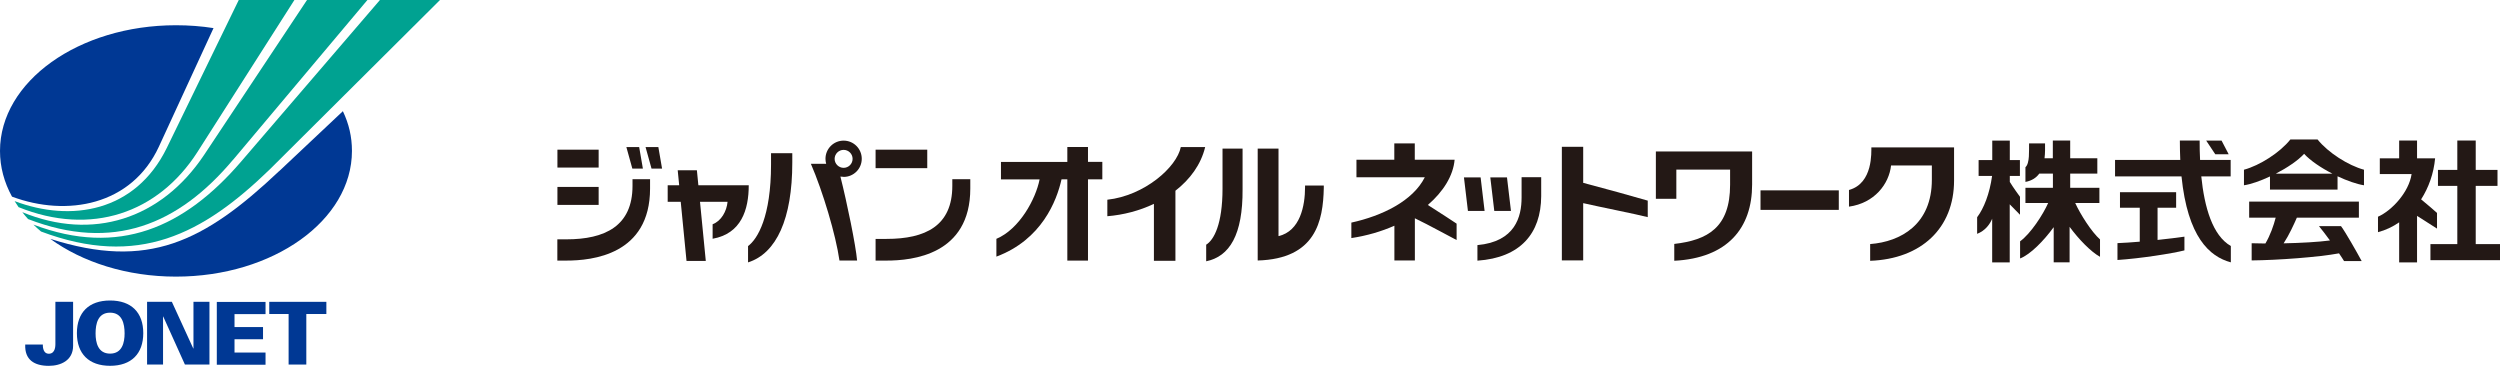 <svg width="205" height="30" viewBox="0 0 205 30" fill="none" xmlns="http://www.w3.org/2000/svg">
<path d="M190.049 11.438H187.81C186.96 12.507 185.295 13.57 184.005 13.917V15.192C184.593 15.107 185.366 14.831 186.138 14.469V15.546H191.679V14.455C192.466 14.823 193.252 15.1 193.847 15.192V13.917C192.558 13.57 190.893 12.507 190.042 11.438H190.049ZM186.613 14.243C187.555 13.754 188.441 13.159 188.937 12.613C189.433 13.159 190.319 13.761 191.261 14.243H186.62H186.613Z" fill="#231815"/>
<path d="M190.156 18.543C190.383 18.812 190.716 19.259 191.056 19.719C190.078 19.846 188.682 19.924 187.258 19.953C187.697 19.287 188.108 18.387 188.342 17.849H193.429V16.531H184.431V17.849H186.606C186.436 18.5 186.167 19.28 185.763 19.967C185.373 19.967 184.997 19.96 184.636 19.946V21.355C186.79 21.334 190.142 21.086 191.8 20.774C191.984 21.051 192.14 21.277 192.211 21.405H193.656C193.266 20.682 192.331 19.032 191.963 18.543H190.156Z" fill="#231815"/>
<path d="M121.737 17.295L121.411 14.547H120.044L120.37 17.295H121.737Z" fill="#231815"/>
<path d="M123.899 17.295L123.573 14.547H122.205L122.531 17.295H123.899Z" fill="#231815"/>
<path d="M49.089 12.273H45.709V13.74H49.089V12.273Z" fill="#231815"/>
<path d="M76.035 12.273H71.798V13.789H76.035V12.273Z" fill="#231815"/>
<path d="M49.089 15.328H45.709V16.802H49.089V15.328Z" fill="#231815"/>
<path d="M51.866 14.702V15.241C51.866 18.528 49.62 19.626 46.439 19.626H45.702V21.368H46.439C48.557 21.368 53.305 20.894 53.305 15.46V14.695H51.859L51.866 14.702Z" fill="#231815"/>
<path d="M78.09 14.702V15.241C78.09 18.528 75.879 19.59 72.698 19.59H71.798V21.368H72.698C74.817 21.368 79.564 20.894 79.564 15.46V14.695H78.083L78.09 14.702Z" fill="#231815"/>
<path d="M52.717 13.826L52.412 12.062H51.363L51.852 13.826H52.717Z" fill="#231815"/>
<path d="M54.29 13.826L53.985 12.062H52.936L53.425 13.826H54.29Z" fill="#231815"/>
<path d="M63.225 12.555V13.49C63.225 17.761 62.126 19.596 61.34 20.177V21.516C63.664 20.779 64.968 17.953 64.968 13.334V12.562H63.218L63.225 12.555Z" fill="#231815"/>
<path d="M98.907 20.065C99.538 19.675 100.247 18.4 100.247 15.467V12.188H101.891V15.51C101.919 19.257 100.821 21.035 98.907 21.425V20.065Z" fill="#231815"/>
<path d="M104.838 12.188V19.363C106.617 18.945 107.014 16.87 107.014 15.361V15.212H108.551V15.418C108.494 18.117 107.899 21.226 103.131 21.361V12.188H104.838Z" fill="#231815"/>
<path d="M124.77 14.531V16.196C124.77 17.768 124.253 19.816 121.149 20.099V21.374C124.664 21.133 126.364 19.15 126.378 16.083V14.531H124.77Z" fill="#231815"/>
<path d="M119.271 13.097H116.012V11.758H114.333V13.097H111.229V14.535H116.834C115.856 16.483 113.334 17.701 110.811 18.254V19.522C112.08 19.33 113.27 18.983 114.34 18.509V21.356H116.019V17.899C117.16 18.445 118.938 19.43 119.442 19.684V18.339C119.3 18.239 117.946 17.354 117.082 16.808C118.357 15.71 119.165 14.407 119.279 13.097H119.271Z" fill="#231815"/>
<path d="M135.115 16.452C134.01 16.126 131.515 15.439 129.822 14.993V12.039H128.072V21.354H129.822V16.658C131.239 16.983 134.158 17.557 135.115 17.805V16.452Z" fill="#231815"/>
<path d="M137.283 21.383C141.669 21.163 143.674 18.691 143.674 15.135V12.422H135.781V16.304H137.46V13.909H141.868V15.156C141.868 18.656 140.025 19.69 137.29 20.002V21.383H137.283Z" fill="#231815"/>
<path d="M151.617 16.945C153.7 16.655 154.898 15.097 155.068 13.566H158.412V14.735C158.412 18.39 155.876 19.821 153.353 20.013V21.387C157.541 21.231 160.233 18.716 160.233 14.799V12.086H153.452C153.438 12.419 153.615 15.033 151.617 15.578V16.945Z" fill="#231815"/>
<path d="M150.781 15.609H144.362V17.21H150.781V15.609Z" fill="#231815"/>
<path d="M57.152 13.961H55.572L55.693 15.194H54.75V16.547H55.82L56.295 21.399H57.875L57.4 16.547H59.66C59.59 17.319 59.143 18.126 58.435 18.388V19.578C60.787 19.16 61.397 17.191 61.397 15.194H57.266L57.145 13.961H57.152Z" fill="#231815"/>
<path d="M89.215 12.054H87.521V13.279H82.079V14.71H85.247C84.935 16.311 83.596 18.791 81.704 19.584V21.043C85.417 19.655 86.65 16.474 87.046 14.703H87.521V21.369H89.215V14.703H90.391V13.272H89.215V12.047V12.054Z" fill="#231815"/>
<path d="M98.83 12.062H96.825C96.499 13.699 93.856 16.044 90.802 16.377V17.73C92.127 17.623 93.445 17.276 94.621 16.716V21.385H96.385V15.64C97.583 14.705 98.475 13.501 98.823 12.062H98.83Z" fill="#231815"/>
<path d="M165.64 17.602V16.136C165.505 15.951 165.108 15.413 164.804 14.917V14.428H165.633V13.125H164.804V11.531H163.365V13.125H162.246V14.428H163.351C163.146 15.902 162.671 17.092 162.125 17.814V19.175C162.777 18.92 163.16 18.41 163.358 17.935V21.519H164.797V16.752C165.052 17 165.42 17.382 165.633 17.602H165.64Z" fill="#231815"/>
<path d="M170.167 16.645H172.151V15.398H169.756V14.236H171.981V12.976H169.756V11.523H168.332V12.976H167.652C167.709 12.529 167.694 12.09 167.694 11.757H166.384C166.369 12.359 166.454 13.386 166.086 13.712V14.917C166.625 14.817 166.986 14.562 167.22 14.236H168.339V15.398H166.086V16.645H167.95C167.517 17.616 166.518 19.153 165.647 19.79V21.193C166.483 20.874 167.588 19.748 168.403 18.628V21.512H169.707V18.6C170.451 19.613 171.45 20.647 172.201 21.058V19.634C171.507 19.018 170.592 17.58 170.167 16.645Z" fill="#231815"/>
<path d="M176.927 17.033H178.443V15.758H173.838V17.033H175.46V19.817C174.801 19.873 174.171 19.916 173.632 19.937V21.319C175.488 21.198 178.131 20.787 179.123 20.532V19.406C178.592 19.484 177.791 19.583 176.92 19.675V17.033H176.927Z" fill="#231815"/>
<path d="M182.751 12.65L182.17 11.531H180.909L181.653 12.65H182.751Z" fill="#231815"/>
<path d="M199.835 18.742V17.46C199.608 17.247 198.977 16.716 198.531 16.348C199.154 15.377 199.565 14.222 199.679 12.983H198.198V11.523H196.731V12.983H195.144V14.272H197.751C197.532 15.767 196.122 17.275 194.995 17.771V19.039C195.612 18.876 196.2 18.6 196.731 18.232V21.519H198.198V17.701C198.921 18.154 199.672 18.643 199.842 18.749L199.835 18.742Z" fill="#231815"/>
<path d="M203.009 20.017V15.242H204.795V13.932H203.009V11.523H201.5V13.932H199.913V15.242H201.5V20.017H199.296V21.334H205V20.017H203.009Z" fill="#231815"/>
<path d="M180.505 14.463H182.914V13.117H180.406C180.378 12.579 180.371 12.041 180.371 11.523H178.748C178.748 12.09 178.762 12.614 178.783 13.117H173.434V14.463H178.883C179.386 19.436 181.178 21.044 182.929 21.512V20.173C181.426 19.316 180.76 16.985 180.505 14.463Z" fill="#231815"/>
<path d="M69.177 11.531C69.999 11.531 70.664 12.198 70.664 13.02C70.664 13.841 69.998 14.507 69.177 14.507L69.169 14.5C69.084 14.5 68.999 14.493 68.914 14.479C69.453 16.611 70.176 20.125 70.282 21.364H68.836C68.538 19.267 67.476 15.704 66.491 13.43H67.745C67.71 13.295 67.689 13.161 67.689 13.02C67.689 12.198 68.355 11.531 69.177 11.531ZM69.177 12.289C68.773 12.289 68.44 12.622 68.439 13.025C68.439 13.429 68.773 13.763 69.177 13.763C69.581 13.762 69.913 13.436 69.913 13.025C69.913 12.615 69.58 12.289 69.177 12.289Z" fill="#231815"/>
<path d="M22.886 14.033C16.715 19.863 12.116 22.137 4.124 19.587C6.745 21.492 10.395 22.683 14.426 22.683C22.398 22.683 28.86 18.071 28.86 12.376C28.86 11.214 28.611 10.159 28.116 9.117L22.886 14.04V14.033Z" fill="#003894"/>
<path d="M13.03 12.023L17.509 2.304C16.517 2.148 15.489 2.07 14.426 2.07C6.462 2.07 0 6.682 0 12.377C0 13.702 0.347 14.963 0.985 16.125C5.484 17.803 10.791 16.861 13.03 12.023Z" fill="#003894"/>
<path d="M36.08 0H31.155L19.726 13.303C15.107 18.651 9.736 21.067 2.742 18.418C2.941 18.616 3.146 18.8 3.366 18.985C11.316 21.974 16.616 19.232 22.142 13.87L36.08 0Z" fill="#00A291"/>
<path d="M19.117 13.091C14.625 18.446 9.24 20.649 2.303 17.964C2.133 17.78 1.977 17.589 1.828 17.398C7.567 19.757 13.179 18.014 16.729 12.715L25.175 0H30.128L19.124 13.091H19.117Z" fill="#00A291"/>
<path d="M16.183 12.475C12.967 17.49 7.461 19.381 1.523 16.987C1.41 16.824 1.297 16.654 1.198 16.491C5.817 18.234 11.096 17.398 13.675 12.134L19.578 0H24.141L16.183 12.475Z" fill="#00A291"/>
<path d="M4.542 24.75H5.994V28.356C5.994 29.567 4.967 29.999 4.003 29.999C2.82 29.999 2.012 29.51 2.069 28.249H3.514C3.5 28.561 3.592 29.007 3.996 29.007C4.563 29.007 4.535 28.32 4.542 28.235V24.75Z" fill="#003894"/>
<path d="M6.306 27.318C6.306 25.625 7.284 24.641 9.027 24.641C10.77 24.641 11.748 25.625 11.748 27.318C11.748 29.011 10.763 29.996 9.027 29.996C7.291 29.996 6.306 29.011 6.306 27.318ZM9.027 25.639C8.035 25.639 7.837 26.539 7.837 27.34C7.837 28.105 8.042 28.997 9.027 28.997C10.012 28.997 10.217 28.098 10.217 27.34C10.217 26.532 10.012 25.639 9.027 25.639Z" fill="#003894"/>
<path d="M12.06 24.75H14.093L15.85 28.582L15.864 28.568V24.75H17.175V29.893H15.163L13.385 25.954H13.37V29.893H12.06V24.75Z" fill="#003894"/>
<path d="M17.778 29.901V24.758H21.774V25.757H19.23V26.819H21.568V27.818H19.23V28.909H21.774V29.908H17.778V29.901Z" fill="#003894"/>
<path d="M23.666 25.749H22.079V24.75H26.762V25.749H25.118V29.893H23.666V25.749Z" fill="#003894"/>
</svg>
